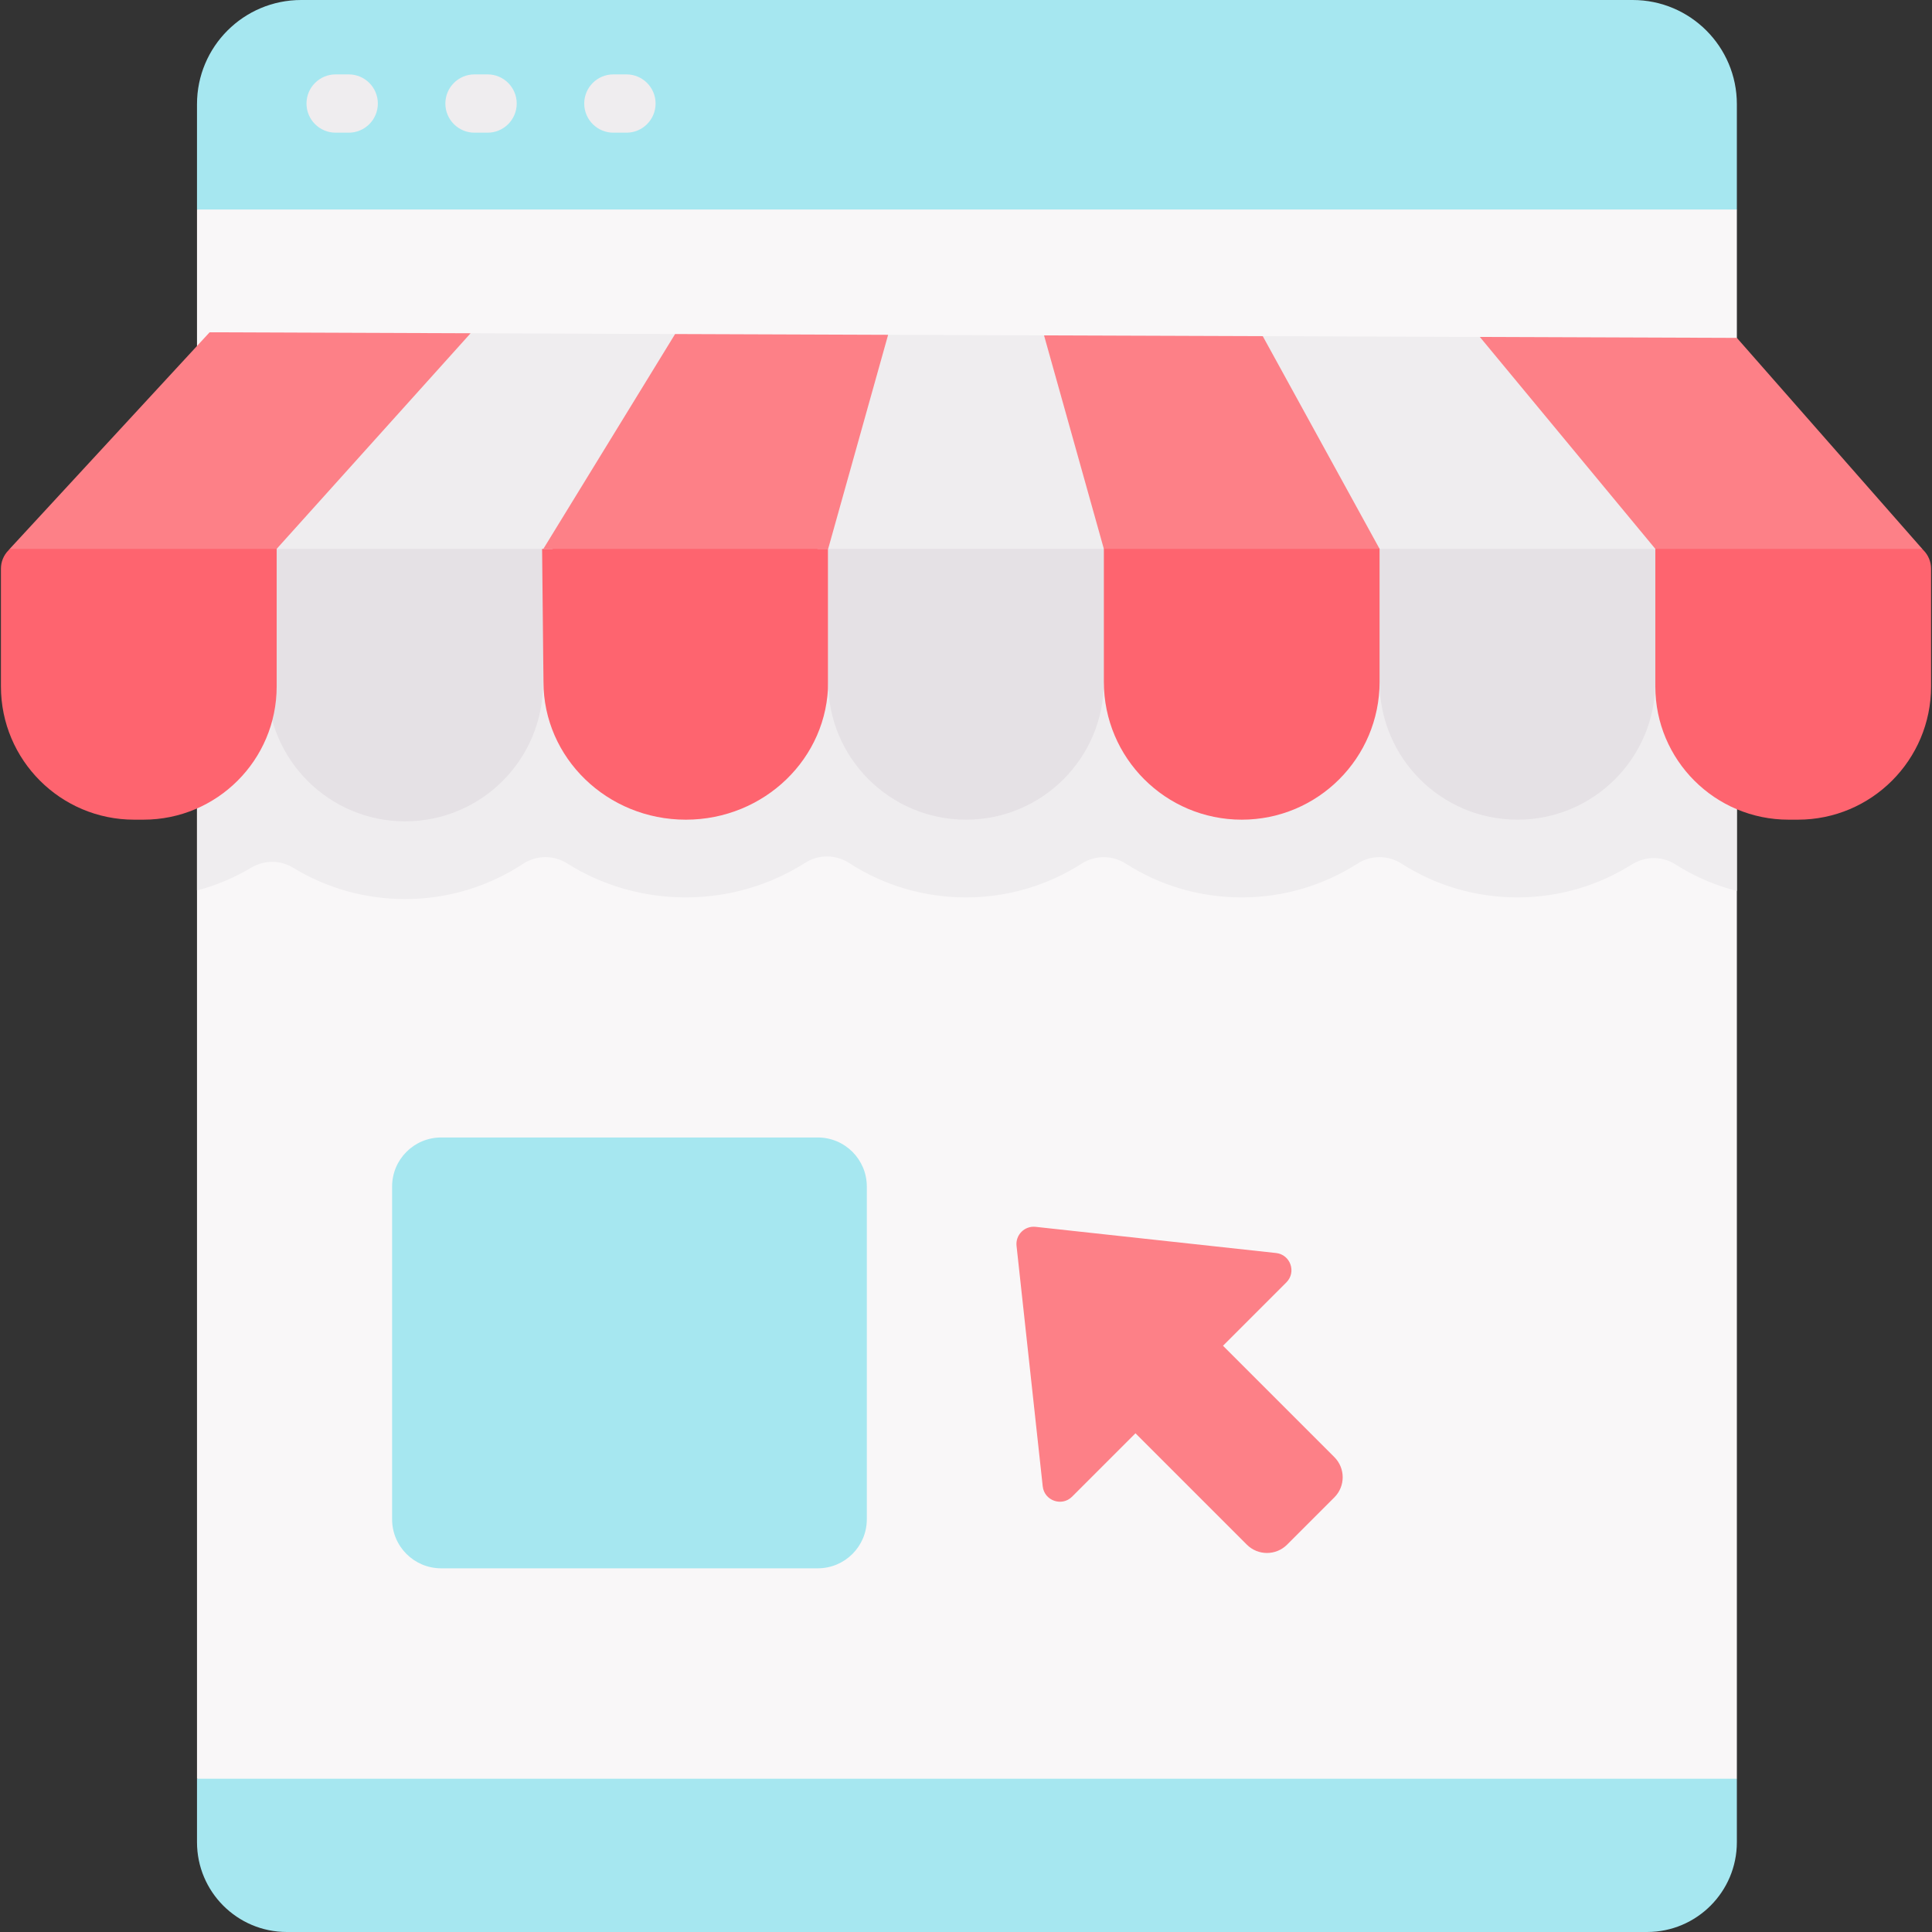 <svg id="Capa_1" enable-background="new 0 0 497.12 497.12" height="512" viewBox="0 0 497.12 497.12" width="512" xmlns="http://www.w3.org/2000/svg"><rect x="0" y="0" width="497.12" height="497.12" fill="#333333" stroke="none"/><g><g><path d="m419.327 429.29h-321.454l-47.183 28.39v16.33c0 12.76 10.35 23.11 23.11 23.11h350c12.76 0 23.11-10.35 23.11-23.11v-16.33z" fill="#a6e7f0"/></g><path d="m446.91 137.69v319.99h-393.8-2.42v-319.99z" fill="#f9f7f8"/><g><path d="m420.1 0h-342.6c-14.81 0-26.81 12-26.81 26.8v27.11l25.082 14.459h358.203l12.935-14.459v-27.11c0-14.8-12-26.8-26.81-26.8z" fill="#a6e7f0"/></g><path d="m446.91 53.91v67.89h-396.22v-67.89h2.42z" fill="#f9f7f8"/><g><g id="XMLID_245_"><g><path d="m50.69 229.127c4.961-1.307 9.647-3.298 13.95-5.868 3.343-1.996 7.498-1.993 10.822.034 8.588 5.239 18.467 8.045 28.781 8.045 11.192 0 21.613-3.337 30.337-9.061 3.442-2.258 7.861-2.316 11.343-.121 9.033 5.694 19.55 8.753 30.536 8.753 11.312 0 21.856-3.271 30.708-8.892 3.467-2.202 7.877-2.192 11.324.043 8.88 5.757 19.235 8.85 30.068 8.85 10.948 0 21.162-3.19 29.768-8.687 3.465-2.213 7.872-2.23 11.334-.011 8.831 5.661 19.104 8.698 29.848 8.698 10.949 0 21.164-3.191 29.771-8.69 3.465-2.213 7.872-2.23 11.333-.012 8.835 5.663 19.108 8.701 29.846 8.701 10.808 0 20.902-3.11 29.439-8.478 3.429-2.156 7.775-2.2 11.191-.022 4.813 3.069 10.141 5.398 15.82 6.836v-91.555h-396.219z" fill="#efedef"/><path d="m140.151 127.69-45.841 1.814-25.536 12.155v34.21c0 9.8 3.97 18.66 10.39 25.08s15.28 10.39 25.08 10.39c19.59 0 35.48-15.88 35.48-35.47z" fill="#e5e1e5"/><path d="m208.171 133.88-52.348-.864-16.336 8.215.352 34.21c0 9.8 4.099 18.66 10.727 25.08s15.786 10.39 25.893 10.39c20.225 0 36.63-15.88 36.63-35.47v-34.21z" fill="#fe646f"/><path d="m276.961 131.997h-51.928l-11.943 9.233v34.21c0 9.8 3.97 18.66 10.39 25.08s15.28 10.39 25.08 10.39c19.59 0 35.47-15.88 35.47-35.47v-34.21z" fill="#e5e1e5"/><path d="m291.24 106.47-22.599-20.176-41.59-.15-16.54 6.64-18.277 44.906 18.277 3.534h73.52l14.48-5.673z" fill="#efedef"/><path d="m173.71 85.95-55.86-.21-20.105 6.998-30.849 37.244 4.294 11.248h70.95l20.688-11.248 21.337-34.799z" fill="#efedef"/><path d="m228.52 86.15-15.43 55.08h-73.28l33.9-55.28z" fill="#fd8087"/><path d="m494.91 141.57-.3-.34-21.864-10.279h-40.701l-6.115 10.279v2.31 31.9 1.19c0 18.93 15.35 34.28 34.29 34.28h2.38c18.93 0 34.28-15.35 34.28-34.28v-30.3c0-1.79-.71-3.5-1.97-4.76z" fill="#fe646f"/><path d="m408.863 131.997-44.929-1.814-8.954 11.048v34.21c0 9.8 3.97 18.66 10.39 25.08 6.43 6.42 15.29 10.39 25.09 10.39 19.59 0 35.47-15.88 35.47-35.47v-34.21z" fill="#e5e1e5"/><path d="m414.881 101.561-34.101-14.861-55.86-.2-8.003 11.116 13.439 35.783 24.624 7.831h70.95l8.045-8.214z" fill="#efedef"/><path d="m446.91 86.94 47.7 54.29h-68.68l-45.15-54.53z" fill="#fd8087"/><path d="m341.951 127.35h-46.979l-10.943 13.88v34.21c0 9.8 3.97 18.66 10.39 25.08s15.3 10.39 25.09 10.39c19.59 0 35.47-15.88 35.47-35.47v-34.21z" fill="#fe646f"/><path d="m354.98 141.23h-70.95l-15.39-54.93 56.28.2z" fill="#fd8087"/><path d="m68.011 135.644-27.385-1.109-38.126 6.695-.29.34c-1.26 1.26-1.97 2.97-1.97 4.76v30.3c0 18.93 15.35 34.28 34.28 34.28h2.38c18.94 0 34.29-15.35 34.29-34.28v-35.4z" fill="#fe646f"/><path d="m121.089 85.752-49.899 55.478h-68.69l51.44-55.73z" fill="#fd8087"/></g></g><g><path d="m89.724 34.141h-3.36c-4.143 0-7.5-3.358-7.5-7.5s3.357-7.5 7.5-7.5h3.36c4.143 0 7.5 3.358 7.5 7.5s-3.358 7.5-7.5 7.5z" fill="#efedef"/></g><g><path d="m125.455 34.141h-3.36c-4.143 0-7.5-3.358-7.5-7.5s3.357-7.5 7.5-7.5h3.36c4.143 0 7.5 3.358 7.5 7.5s-3.357 7.5-7.5 7.5z" fill="#efedef"/></g><g><path d="m161.188 34.141h-3.361c-4.143 0-7.5-3.358-7.5-7.5s3.357-7.5 7.5-7.5h3.361c4.143 0 7.5 3.358 7.5 7.5s-3.358 7.5-7.5 7.5z" fill="#efedef"/></g><path d="m210.423 403.54h-96.916c-6.967 0-12.615-5.648-12.615-12.615v-85.625c0-6.967 5.648-12.615 12.615-12.615h96.916c6.967 0 12.615 5.648 12.615 12.615v85.625c0 6.967-5.648 12.615-12.615 12.615z" fill="#a6e7f0"/><path d="m328.333 322.41-61.869-6.735c-2.823-.307-5.205 2.075-4.898 4.898l6.735 61.869c.404 3.708 4.921 5.299 7.559 2.661l16.307-16.307 28.651 28.651c2.862 2.862 7.502 2.862 10.364 0l12.156-12.156c2.862-2.862 2.862-7.502 0-10.364l-28.651-28.651 16.307-16.307c2.637-2.638 1.047-7.155-2.661-7.559z" fill="#fd8087"/></g></g></svg>